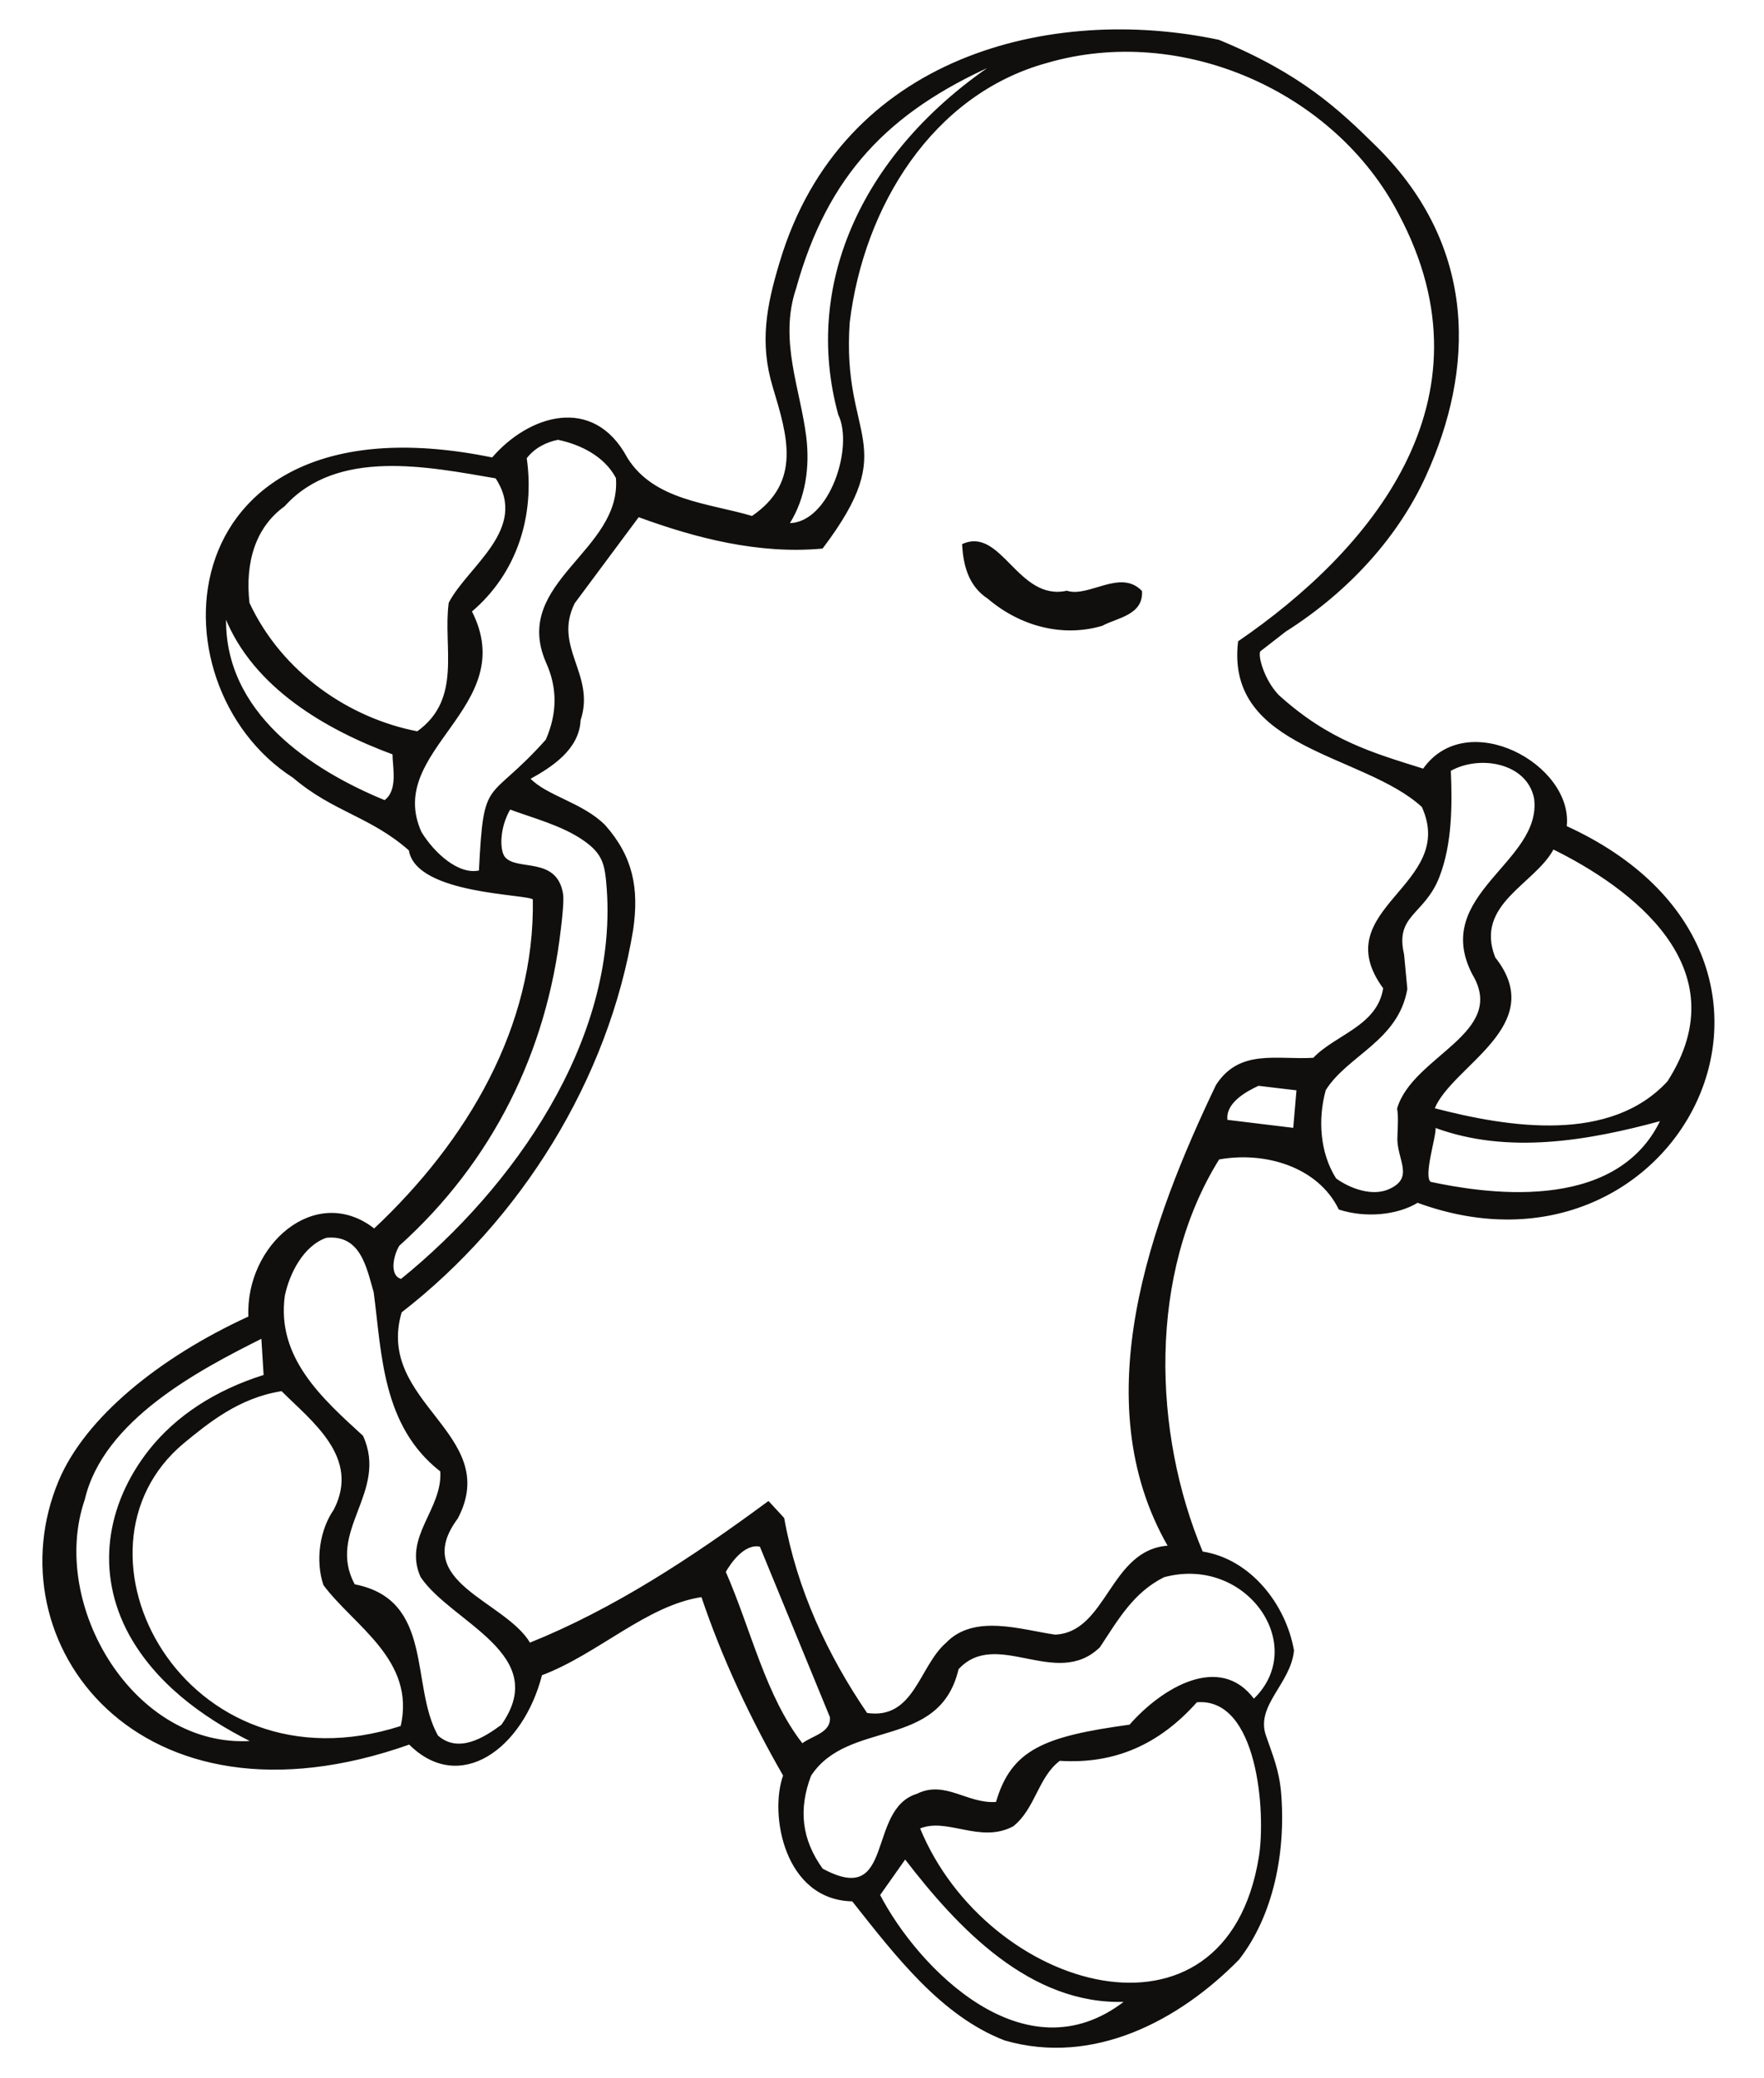 <?xml version="1.0" encoding="UTF-8"?>
<svg xmlns="http://www.w3.org/2000/svg" xmlns:xlink="http://www.w3.org/1999/xlink" width="196.749pt" height="231.708pt" viewBox="0 0 196.749 231.708" version="1.1">
<g id="surface1">
<path style="fill:none;stroke-width:0.12;stroke-linecap:butt;stroke-linejoin:round;stroke:rgb(6.476%,5.928%,5.235%);stroke-opacity:1;stroke-miterlimit:10;" d="M 0 0.002 C 7.25 4.592 12.668 10.799 15.641 17.377 C 20.969 29.084 21.508 42.775 10.09 54.029 C 6 58.057 1.782 62.08 -7.429 65.877 C -25.968 69.818 -49.41 64.264 -56.332 41.189 C -57.832 36.256 -58.601 32.146 -57.121 27.24 C -55.48 21.799 -53.859 16.611 -59.48 12.783 C -64.32 14.228 -70.449 14.486 -73.449 19.307 C -77.218 26.361 -84.421 24.01 -88.449 19.307 C -124.73 26.76 -126.941 -5.869 -110.64 -16.299 C -106.191 -20.1 -102.019 -20.607 -97.71 -24.404 C -96.921 -29.338 -84.421 -29.225 -83.878 -29.877 C -83.628 -44.08 -91.199 -56.893 -101.628 -66.67 C -108.152 -61.568 -115.968 -68.482 -115.601 -76.451 C -125.609 -81.041 -133.8 -87.732 -136.75 -94.705 C -144.289 -112.592 -127.992 -134.787 -97.71 -124.072 C -92.101 -129.686 -85.07 -124.584 -82.968 -116.361 C -76.71 -114.01 -71.242 -108.537 -65.089 -107.631 C -62.761 -114.549 -59.621 -121.209 -55.96 -127.588 C -57.519 -131.897 -55.851 -141.42 -48.281 -141.561 C -43.429 -147.686 -38.359 -154.346 -31.3 -157.068 C -21.41 -159.932 -11.878 -154.857 -5.218 -148.08 C -1.421 -143.205 0.02 -136.205 -0.539 -129.486 C -0.769 -126.963 -1.449 -125.404 -2.242 -123.107 C -3.378 -119.732 0.559 -117.299 0.899 -113.643 C 0 -108.537 -3.921 -103.494 -9.269 -102.67 C -14.859 -89.377 -15.402 -71.631 -7.429 -58.846 C -2.359 -57.912 3.649 -59.611 6 -64.432 C 8.872 -65.365 12.411 -65.084 14.739 -63.666 C 43.848 -74.354 63.258 -36.397 31.321 -21.772 C 32.079 -14.881 20.231 -8.475 15.391 -15.393 C 9.688 -13.604 4.84 -12.244 -0.769 -7.174 C -2.5 -5.385 -3.21 -2.494 -2.812 -2.182 Z M -74.609 17.096 C -73.96 8.873 -86.23 5.471 -82.441 -3.4 C -81.128 -6.264 -81.128 -9.127 -82.441 -12.131 C -88.98 -19.443 -89.351 -15.9 -89.89 -26.729 C -92.242 -27.268 -94.968 -24.775 -96.41 -22.424 C -100.582 -13.182 -85.332 -8.475 -90.8 2.213 C -85.718 6.521 -83.769 12.928 -84.679 19.307 C -83.769 20.494 -82.441 21.146 -81.128 21.4 C -78.671 20.893 -75.921 19.588 -74.609 17.096 Z M 27.801 -18.65 C 28.711 -25.822 16.321 -29.338 20.891 -38.213 C 24.911 -44.873 14.231 -47.365 12.52 -53.232 C 12.688 -54.197 12.579 -55.33 12.551 -56.467 C 12.469 -58.904 14.571 -61.002 11.481 -62.307 C 9.629 -63.068 7.219 -62.221 5.61 -61.057 C 3.79 -58.193 3.54 -54.397 4.45 -51.139 C 6.911 -47.225 12.551 -45.639 13.54 -39.885 L 13.18 -36.057 C 12.129 -31.549 15.5 -31.635 17.141 -27.326 C 18.532 -23.697 18.559 -19.416 18.391 -15.533 C 21.649 -13.69 27.008 -14.6 27.801 -18.65 Z M -101.628 -73.701 C -100.718 -80.506 -100.718 -88.584 -94.199 -93.654 C -93.921 -97.967 -98.371 -100.971 -96.41 -105.42 C -93.011 -110.494 -81.781 -114.01 -87.402 -121.975 C -89.351 -123.42 -92.242 -125.232 -94.57 -123.166 C -97.71 -117.553 -94.968 -108.025 -103.839 -106.326 C -107.101 -100.318 -100.07 -96.01 -102.929 -89.744 C -107.492 -85.576 -112.601 -81.014 -111.66 -74.1 C -111.152 -71.631 -109.589 -68.482 -106.98 -67.576 C -103.07 -67.182 -102.421 -70.979 -101.628 -73.701 Z M -3.519 -119.111 C -7.289 -114.01 -13.699 -117.807 -17.351 -121.975 C -26.878 -123.279 -30.531 -124.725 -32.23 -130.592 C -35.492 -130.846 -37.96 -128.127 -41.082 -129.686 C -46.691 -131.385 -43.429 -142.471 -51.652 -138.018 C -54 -134.76 -54.402 -131.385 -52.96 -127.588 C -48.789 -121.209 -38.609 -124.725 -36.511 -115.709 C -32.23 -111.033 -25.57 -117.951 -20.73 -113.244 C -18.66 -110.1 -16.96 -107.119 -13.55 -105.42 C -4.312 -102.928 2.739 -113.104 -3.519 -119.111 Z M 12.668 46.572 C 23.891 25.568 9.258 8.76 -5.218 -1.162 C -6.64 -13.182 8.75 -13.576 15.27 -19.561 C 19.301 -28.432 4.45 -30.928 10.969 -39.799 C 10.309 -44.08 5.61 -45.014 3.141 -47.623 C -0.91 -47.877 -5.082 -46.572 -7.691 -50.627 C -14.859 -65.623 -22.429 -85.721 -13.039 -102.018 C -19.562 -102.416 -19.82 -111.686 -25.691 -111.94 C -29.48 -111.4 -34.699 -109.588 -37.82 -112.846 C -40.82 -115.455 -41.359 -121.467 -46.691 -120.67 C -51.14 -114.15 -54.539 -106.838 -55.96 -98.9 L -57.66 -97.057 C -66.14 -103.322 -74.902 -109.076 -84.281 -112.846 C -87.031 -108.143 -97.71 -106.072 -92.359 -98.9 C -87.402 -89.49 -101.628 -86.088 -98.621 -75.912 C -85.332 -65.623 -75.55 -49.975 -72.8 -33.248 C -72.152 -28.686 -72.8 -25.174 -75.921 -21.654 C -78.41 -19.162 -82.441 -18.397 -84.281 -16.44 C -81.929 -15.139 -78.812 -13.182 -78.671 -9.92 C -76.968 -4.818 -81.781 -1.815 -79.32 3.146 L -72.152 12.783 C -65.742 10.432 -58.71 8.615 -51.652 9.271 C -42.781 21.006 -49.582 21.26 -48.652 34.439 C -47.089 47.365 -39.41 59.896 -26.621 63.412 C -11.492 67.834 5.61 60.15 12.668 46.572 Z M -88.05 17.096 C -84.281 11.365 -91.199 7.174 -93.261 3.146 C -93.921 -1.815 -91.71 -7.568 -96.812 -11.225 C -104.378 -9.779 -111.941 -4.705 -115.601 3.146 C -116.109 7.709 -114.921 11.623 -111.66 13.975 C -105.789 20.494 -95.621 18.396 -88.05 17.096 Z M 42.661 -50.229 C 36.282 -57.147 25.051 -55.443 16.579 -53.232 C 18.532 -48.389 29.36 -43.967 23.348 -36.397 C 21 -30.389 27.801 -28.178 29.872 -24.264 C 38.348 -28.432 50.879 -37.443 42.661 -50.229 Z M -106.082 -97.967 C -107.64 -100.205 -108.152 -103.576 -107.242 -106.326 C -103.839 -110.893 -96.921 -114.662 -98.621 -122.115 C -122.832 -129.912 -137.339 -102.502 -122.89 -90.482 C -120.191 -88.272 -116.742 -85.408 -111.941 -84.67 C -108.539 -88.072 -103.07 -92.1 -106.082 -97.967 Z M -2.902 -136.686 C -6.609 -159.479 -33.312 -151.768 -40.82 -133.455 C -37.71 -132.15 -34.05 -135.154 -30.39 -133.201 C -27.929 -131.244 -27.64 -127.729 -25.179 -125.889 C -19.05 -126.283 -14.089 -124.072 -9.902 -119.365 C -2.98 -118.772 -2.101 -131.811 -2.902 -136.686 Z M -32.66 63.127 C -46.89 53.49 -53.859 38.893 -49.812 24.15 C -48.05 20.521 -50.8 11.99 -55.371 11.99 C -53.55 14.881 -53.101 18.342 -53.492 21.6 C -54.152 27.014 -56.582 32.459 -54.628 38.24 C -51.109 50.908 -44.281 57.912 -32.66 63.127 Z M -99.531 -13.69 C -99.531 -15.139 -98.878 -17.744 -100.46 -18.904 C -108.679 -15.533 -118.46 -9.127 -118.21 1.56 C -115.062 -6.264 -106.98 -10.94 -99.531 -13.69 Z M -75.628 -28.799 C -74.468 -45.666 -86.039 -62.107 -98.621 -72.283 C -100.07 -71.889 -99.531 -69.533 -98.878 -68.482 C -88.449 -59.104 -82.441 -46.826 -80.878 -33.248 C -80.742 -32.229 -80.511 -30.049 -80.621 -29.311 C -81.3 -25.115 -85.699 -26.846 -87.082 -25.229 C -87.71 -24.49 -87.742 -21.94 -86.492 -19.815 C -83.91 -20.775 -80.679 -21.6 -78.269 -23.272 C -75.968 -24.857 -75.832 -26.135 -75.628 -28.799 Z M 0.93 -55.443 L -6.519 -54.537 C -6.781 -52.584 -4.429 -51.279 -3.011 -50.627 L 1.301 -51.139 Z M 16.18 -61.455 C 15.27 -60.803 16.829 -56.236 16.688 -55.303 C 24.801 -58.311 33.782 -56.748 41.891 -54.537 C 36.79 -65.225 21.649 -62.615 16.18 -61.455 Z M -113.902 -82.971 C -119.312 -84.67 -123.679 -87.506 -126.71 -91.33 C -131.5 -97.428 -132.671 -104.994 -128.902 -111.885 C -125.98 -117.154 -120.96 -120.955 -115.289 -123.787 C -128.468 -124.693 -138.019 -108.537 -133.968 -96.803 C -131.902 -87.932 -121.191 -82.318 -114.16 -78.803 Z M -50.742 -121.068 C -50.601 -122.881 -52.699 -123.166 -53.89 -124.072 C -58.062 -118.717 -59.621 -111.4 -62.48 -104.881 C -61.968 -103.975 -60.41 -101.623 -58.57 -102.018 Z M -17.859 -152.76 C -29.089 -161.518 -41.082 -148.986 -45.269 -140.908 L -42.41 -136.857 C -36.511 -144.537 -28.441 -153.154 -17.859 -152.76 Z M -17.859 -152.76 " transform="matrix(1,0,0,-1,143.367,70.377)"/>
<path style=" stroke:none;fill-rule:evenodd;fill:rgb(6.476%,5.928%,5.235%);fill-opacity:1;" d="M 143.367 70.375 C 150.617 65.785 156.035 59.578 159.008 53 C 164.336 41.293 164.875 27.602 153.457 16.348 C 149.367 12.32 145.148 8.297 135.938 4.5 C 117.398 0.559 93.957 6.113 87.035 29.188 C 85.535 34.121 84.766 38.23 86.246 43.137 C 87.887 48.578 89.508 53.766 83.887 57.594 C 79.047 56.148 72.918 55.891 69.918 51.07 C 66.148 44.016 58.945 46.367 54.918 51.07 C 18.637 43.617 16.426 76.246 32.727 86.676 C 37.176 90.477 41.348 90.984 45.656 94.781 C 46.445 99.715 58.945 99.602 59.488 100.254 C 59.738 114.457 52.168 127.27 41.738 137.047 C 35.215 131.945 27.398 138.859 27.766 146.828 C 17.758 151.418 9.566 158.109 6.617 165.082 C -0.922 182.969 15.375 205.164 45.656 194.449 C 51.266 200.062 58.297 194.961 60.398 186.738 C 66.656 184.387 72.125 178.914 78.277 178.008 C 80.605 184.926 83.746 191.586 87.406 197.965 C 85.848 202.273 87.516 211.797 95.086 211.938 C 99.938 218.062 105.008 224.723 112.066 227.445 C 121.957 230.309 131.488 225.234 138.148 218.457 C 141.945 213.582 143.387 206.582 142.828 199.863 C 142.598 197.34 141.918 195.781 141.125 193.484 C 139.988 190.109 143.926 187.676 144.266 184.02 C 143.367 178.914 139.445 173.871 134.098 173.047 C 128.508 159.754 127.965 142.008 135.938 129.223 C 141.008 128.289 147.016 129.988 149.367 134.809 C 152.238 135.742 155.777 135.461 158.105 134.043 C 187.215 144.73 206.625 106.773 174.688 92.148 C 175.445 85.258 163.598 78.852 158.758 85.77 C 153.055 83.98 148.207 82.621 142.598 77.551 C 140.867 75.762 140.156 72.871 140.555 72.559 Z M 68.758 53.281 C 69.406 61.504 57.137 64.906 60.926 73.777 C 62.238 76.641 62.238 79.504 60.926 82.508 C 54.387 89.82 54.016 86.277 53.477 97.105 C 51.125 97.645 48.398 95.152 46.957 92.801 C 42.785 83.559 58.035 78.852 52.566 68.164 C 57.648 63.855 59.598 57.449 58.688 51.07 C 59.598 49.883 60.926 49.23 62.238 48.977 C 64.695 49.484 67.445 50.789 68.758 53.281 M 171.168 89.027 C 172.078 96.199 159.688 99.715 164.258 108.59 C 168.277 115.25 157.598 117.742 155.887 123.609 C 156.055 124.574 155.945 125.707 155.918 126.844 C 155.836 129.281 157.938 131.379 154.848 132.684 C 152.996 133.445 150.586 132.598 148.977 131.434 C 147.156 128.57 146.906 124.773 147.816 121.516 C 150.277 117.602 155.918 116.016 156.906 110.262 L 156.547 106.434 C 155.496 101.926 158.867 102.012 160.508 97.703 C 161.898 94.074 161.926 89.793 161.758 85.91 C 165.016 84.066 170.375 84.977 171.168 89.027 M 41.738 144.078 C 42.648 150.883 42.648 158.961 49.168 164.031 C 49.445 168.344 44.996 171.348 46.957 175.797 C 50.355 180.871 61.586 184.387 55.965 192.352 C 54.016 193.797 51.125 195.609 48.797 193.543 C 45.656 187.93 48.398 178.402 39.527 176.703 C 36.266 170.695 43.297 166.387 40.438 160.121 C 35.875 155.953 30.766 151.391 31.707 144.477 C 32.215 142.008 33.777 138.859 36.387 137.953 C 40.297 137.559 40.945 141.355 41.738 144.078 M 139.848 189.488 C 136.078 184.387 129.668 188.184 126.016 192.352 C 116.488 193.656 112.836 195.102 111.137 200.969 C 107.875 201.223 105.406 198.504 102.285 200.062 C 96.676 201.762 99.938 212.848 91.715 208.395 C 89.367 205.137 88.965 201.762 90.406 197.965 C 94.578 191.586 104.758 195.102 106.855 186.086 C 111.137 181.41 117.797 188.328 122.637 183.621 C 124.707 180.477 126.406 177.496 129.816 175.797 C 139.055 173.305 146.105 183.48 139.848 189.488 M 156.035 23.805 C 167.258 44.809 152.625 61.617 138.148 71.539 C 136.727 83.559 152.117 83.953 158.637 89.938 C 162.668 98.809 147.816 101.305 154.336 110.176 C 153.676 114.457 148.977 115.391 146.508 118 C 142.457 118.254 138.285 116.949 135.676 121.004 C 128.508 136 120.938 156.098 130.328 172.395 C 123.805 172.793 123.547 182.062 117.676 182.316 C 113.887 181.777 108.668 179.965 105.547 183.223 C 102.547 185.832 102.008 191.844 96.676 191.047 C 92.227 184.527 88.828 177.215 87.406 169.277 L 85.707 167.434 C 77.227 173.699 68.465 179.453 59.086 183.223 C 56.336 178.52 45.656 176.449 51.008 169.277 C 55.965 159.867 41.738 156.465 44.746 146.289 C 58.035 136 67.816 120.352 70.566 103.625 C 71.215 99.062 70.566 95.551 67.445 92.031 C 64.957 89.539 60.926 88.773 59.086 86.816 C 61.438 85.516 64.555 83.559 64.695 80.297 C 66.398 75.195 61.586 72.191 64.047 67.23 L 71.215 57.594 C 77.625 59.945 84.656 61.762 91.715 61.105 C 100.586 49.371 93.785 49.117 94.715 35.938 C 96.277 23.012 103.957 10.48 116.746 6.965 C 131.875 2.543 148.977 10.227 156.035 23.805 M 55.316 53.281 C 59.086 59.012 52.168 63.203 50.105 67.23 C 49.445 72.191 51.656 77.945 46.555 81.602 C 38.988 80.156 31.426 75.082 27.766 67.23 C 27.258 62.668 28.445 58.754 31.707 56.402 C 37.578 49.883 47.746 51.98 55.316 53.281 M 186.027 120.605 C 179.648 127.523 168.418 125.82 159.945 123.609 C 161.898 118.766 172.727 114.344 166.715 106.773 C 164.367 100.766 171.168 98.555 173.238 94.641 C 181.715 98.809 194.246 107.82 186.027 120.605 M 37.285 168.344 C 35.727 170.582 35.215 173.953 36.125 176.703 C 39.527 181.27 46.445 185.039 44.746 192.492 C 20.535 200.289 6.027 172.879 20.477 160.859 C 23.176 158.648 26.625 155.785 31.426 155.047 C 34.828 158.449 40.297 162.477 37.285 168.344 M 140.465 207.062 C 136.758 229.855 110.055 222.145 102.547 203.832 C 105.656 202.527 109.316 205.531 112.977 203.578 C 115.438 201.621 115.727 198.105 118.188 196.266 C 124.316 196.66 129.277 194.449 133.465 189.742 C 140.387 189.148 141.266 202.188 140.465 207.062 M 110.707 7.25 C 96.477 16.887 89.508 31.484 93.555 46.227 C 95.316 49.855 92.566 58.387 87.996 58.387 C 89.816 55.496 90.266 52.035 89.875 48.777 C 89.215 43.363 86.785 37.918 88.738 32.137 C 92.258 19.469 99.086 12.465 110.707 7.25 M 43.836 84.066 C 43.836 85.516 44.488 88.121 42.906 89.281 C 34.688 85.91 24.906 79.504 25.156 68.816 C 28.305 76.641 36.387 81.316 43.836 84.066 M 67.738 99.176 C 68.898 116.043 57.328 132.484 44.746 142.66 C 43.297 142.266 43.836 139.91 44.488 138.859 C 54.918 129.48 60.926 117.203 62.488 103.625 C 62.625 102.605 62.855 100.426 62.746 99.688 C 62.066 95.492 57.668 97.223 56.285 95.605 C 55.656 94.867 55.625 92.316 56.875 90.191 C 59.457 91.152 62.688 91.977 65.098 93.648 C 67.398 95.234 67.535 96.512 67.738 99.176 M 144.297 125.82 L 136.848 124.914 C 136.586 122.961 138.938 121.656 140.355 121.004 L 144.668 121.516 Z M 159.547 131.832 C 158.637 131.18 160.195 126.613 160.055 125.68 C 168.168 128.688 177.148 127.125 185.258 124.914 C 180.156 135.602 165.016 132.992 159.547 131.832 M 29.465 153.348 C 24.055 155.047 19.688 157.883 16.656 161.707 C 11.867 167.805 10.695 175.371 14.465 182.262 C 17.387 187.531 22.406 191.332 28.078 194.164 C 14.898 195.07 5.348 178.914 9.398 167.18 C 11.465 158.309 22.176 152.695 29.207 149.18 Z M 92.625 191.445 C 92.766 193.258 90.668 193.543 89.477 194.449 C 85.305 189.094 83.746 181.777 80.887 175.258 C 81.398 174.352 82.957 172 84.797 172.395 Z M 125.508 223.137 C 114.277 231.895 102.285 219.363 98.098 211.285 L 100.957 207.234 C 106.855 214.914 114.926 223.531 125.508 223.137 "/>
<path style="fill:none;stroke-width:0.12;stroke-linecap:butt;stroke-linejoin:round;stroke:rgb(6.476%,5.928%,5.235%);stroke-opacity:1;stroke-miterlimit:10;" d="M 0.001 0.001 C -5.499 -1.19 -7.319 7.173 -11.62 5.216 C -11.479 2.977 -10.971 0.653 -8.76 -0.792 C -5.221 -3.8 -0.541 -5.101 3.912 -3.8 C 5.611 -2.89 8.47 -2.605 8.33 0.001 C 5.978 2.466 2.459 -0.792 0.001 0.001 Z M 0.001 0.001 " transform="matrix(1,0,0,-1,118.987,65.927)"/>
<path style=" stroke:none;fill-rule:evenodd;fill:rgb(6.476%,5.928%,5.235%);fill-opacity:1;" d="M 118.988 65.926 C 113.488 67.117 111.668 58.754 107.367 60.711 C 107.508 62.949 108.016 65.273 110.227 66.719 C 113.766 69.727 118.445 71.027 122.898 69.727 C 124.598 68.816 127.457 68.531 127.316 65.926 C 124.965 63.461 121.445 66.719 118.988 65.926 "/>
</g>
</svg>
